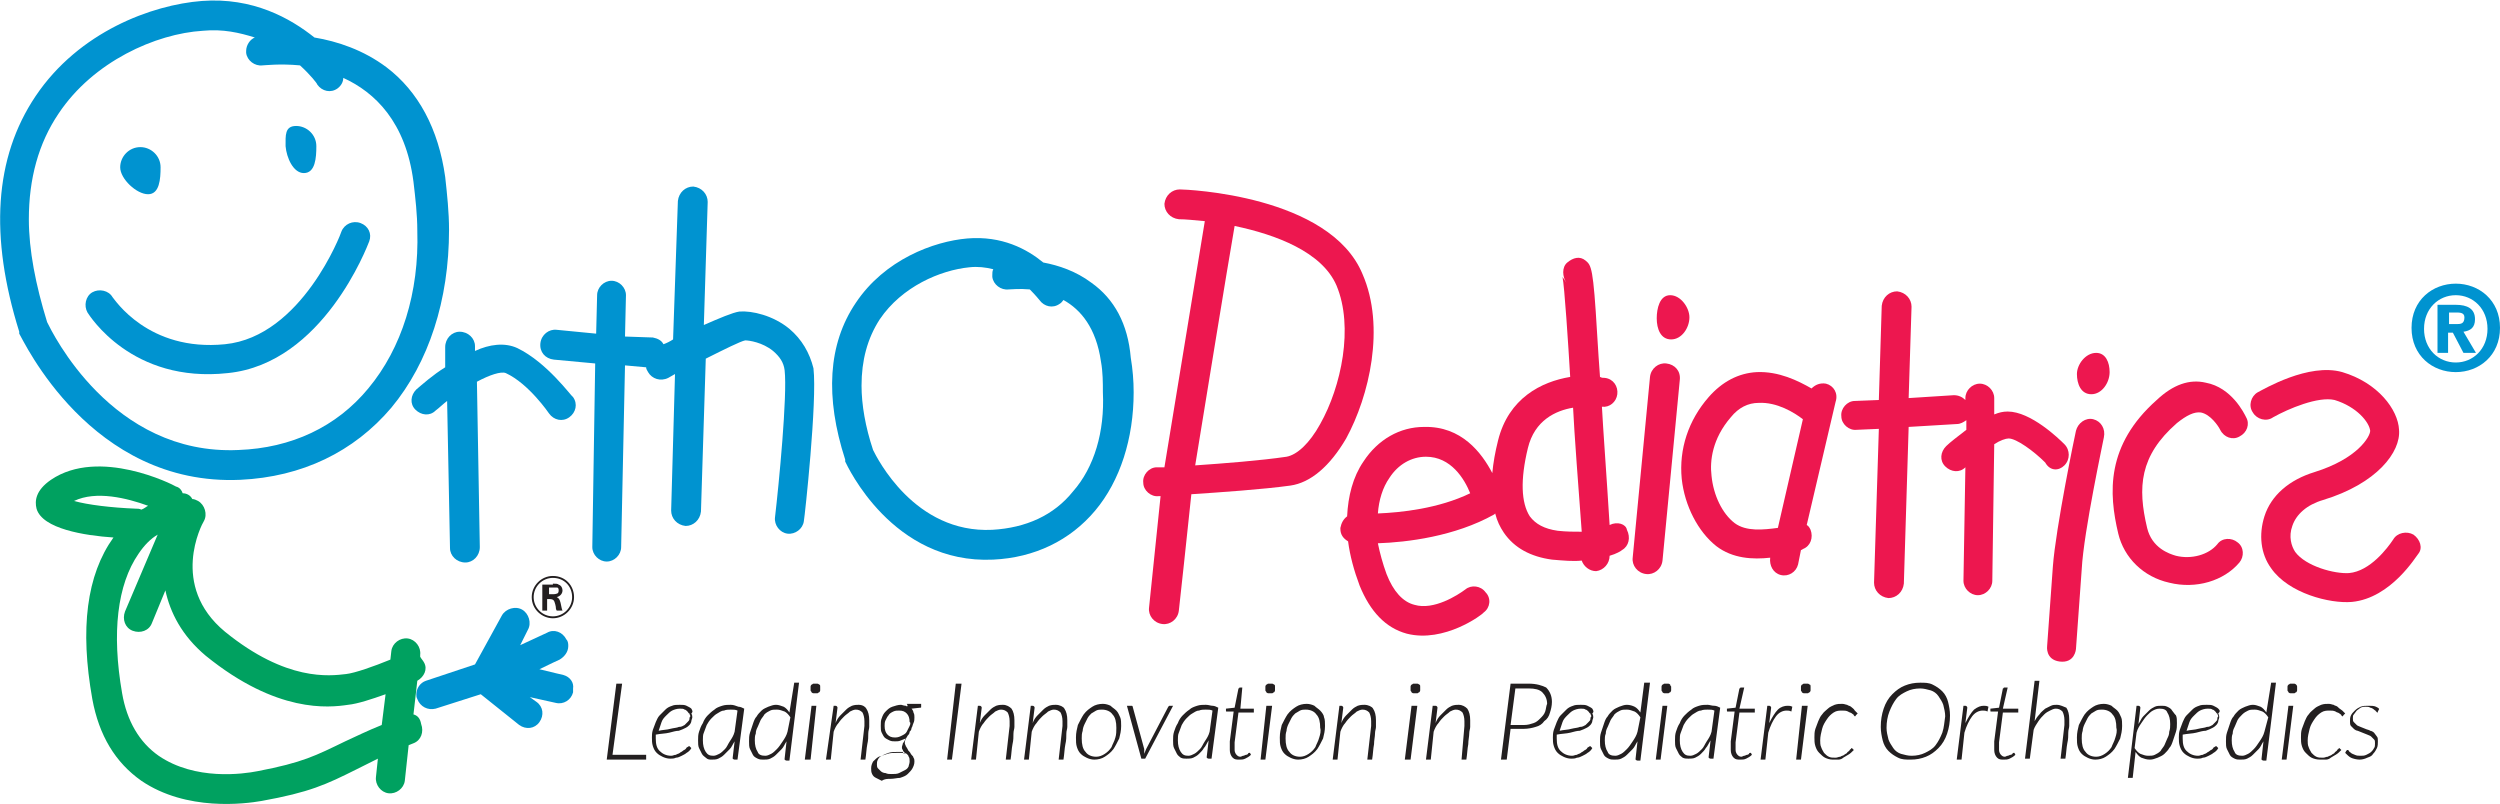 <svg version="1.2" baseProfile="tiny-ps" xmlns="http://www.w3.org/2000/svg" viewBox="0 0 1560 502" width="1560" height="502">
	<title>orthopediatrics_logo-svg</title>
	<style>
		tspan { white-space:pre }
		.shp0 { fill: #ed174f } 
		.shp1 { fill: #00a160 } 
		.shp2 { fill: #0093d0 } 
		.shp3 { fill: #231f20 } 
	</style>
	<g id="Layer">
		<g id="Layer">
			<path id="Layer" fill-rule="evenodd" class="shp0" d="M840 273.6C829.8 291 817.8 301.2 805.2 303C787.8 305.4 761.4 307.2 743.4 308.4C741.6 326.4 735.6 381 735.6 381C735 386.4 730.2 390 725.4 389.4C720 388.8 716.4 384 717 379.2L724.2 309.6C723.6 309.6 723 309.6 723 309.6C718.2 310.2 713.4 306 713.4 301.2C712.8 296.4 717 291.6 721.8 291.6C721.8 291.6 723.6 291.6 726.6 291.6L751.8 138C745.2 137.4 739.8 136.8 735.6 136.8C730.2 136.2 726.6 132 726.6 127.2C727.2 121.8 731.4 118.2 736.2 118.2C740.4 118.2 829.8 121.8 850.2 171C864.6 204 854.4 247.2 840 273.6ZM834 178.2C825 157.2 796.2 146.4 770.4 141C765.6 168.6 751.2 257.4 745.8 290.4C763.2 289.2 786.6 287.4 802.8 285C809.4 283.8 817.2 276.6 823.8 264.6C837 241.2 844.8 204 834 178.2Z" />
			<path id="Layer" fill-rule="evenodd" class="shp0" d="M1015.2 330.6C1017.6 335.4 1016.4 340.8 1012.2 343.2C1011.6 343.8 1008.6 345.6 1004.4 346.8C1004.4 351.6 1000.8 355.8 996 356.4C991.8 356.4 988.2 353.4 987 349.8C981.6 350.4 975.6 349.8 968.4 349.2C955.2 347.4 945 342 938.4 332.4C936 328.8 934.2 325.2 933 320.4C932.4 321 932.4 321 932.4 321C907.8 334.8 877.8 338.4 859.8 339C861 345 862.8 351.6 865.2 358.2C869.4 369 875.4 375.6 882.6 377.4C894.6 381 909.6 371.4 914.4 367.8C918 364.8 924 365.4 927 369.6C930.6 373.2 930 379.2 925.8 382.2C925.2 383.4 901.2 401.4 877.8 395.4C864.6 391.8 855 381.6 848.4 365.4C844.8 355.8 842.4 346.8 841.2 337.8C838.2 336 836.4 333.6 836.4 330C836.4 329.4 836.4 329.4 836.4 329.4C837 326.4 838.2 324 840.6 322.2C841.2 309.6 844.2 297.6 850.8 288C859.8 274.2 873.6 266.4 888.6 266.4C912 265.8 924.6 282.6 931.2 295.2C931.8 288.6 933 282 934.8 274.8C941.4 248.4 961.8 238.2 979.8 235.2C978.6 214.8 976.2 178.2 975 172.8L977.4 176.4C975 172.8 974.4 166.8 978 163.8C981.6 160.8 985.8 159.6 989.4 162.6C993 165.6 994.2 166.8 996.6 208.2C997.2 217.8 997.8 227.4 998.4 235.2C999.6 235.8 1000.2 235.8 1001.4 235.8C1006.8 236.4 1009.8 241.2 1009.2 246C1008.6 250.8 1004.4 254.4 999.6 253.8C1000.2 265.8 1002.6 298.2 1004.4 327.6C1009.2 325.2 1014.6 327 1015.2 330.6ZM917.4 307.8C913.8 298.8 905.4 285 889.8 285C880.8 285 872.4 289.8 867 298.2C862.8 304.2 860.4 312 859.8 320.4C874.2 319.8 897.6 317.4 917.4 307.8ZM987 331.8C985.2 307.8 982.2 268.2 981.6 254.4C970.8 256.2 957.6 262.2 953.4 279.6C948.6 299.4 949.2 313.8 954.6 322.2C958.2 327 963.6 330 972 331.2C977.4 331.8 982.2 331.8 987 331.8Z" />
			<path id="Layer" class="shp0" d="M1039.8 226.8C1035 226.2 1030.2 229.8 1029.6 235.2L1018.8 348C1018.2 352.8 1021.8 357.6 1027.2 358.2C1032 358.8 1036.8 355.2 1037.4 349.8L1048.2 237C1048.8 231.6 1045.2 227.4 1039.8 226.8Z" />
			<path id="Layer" class="shp0" d="M1042.8 211.8C1049.4 211.8 1054.2 204.6 1054.2 198C1054.2 192 1048.8 184.2 1042.2 184.2C1035.6 184.2 1033.8 192.6 1033.8 198.6C1033.8 205.2 1036.2 211.8 1042.8 211.8Z" />
			<path id="Layer" fill-rule="evenodd" class="shp0" d="M1145.4 250.8L1127.4 327.6C1128.6 328.2 1129.2 329.4 1129.8 330.6C1131.6 335.4 1129.8 340.8 1125 342.6C1125 342.6 1124.4 343.2 1123.8 343.2L1122 352.2C1120.8 357 1116 360 1111.2 358.8C1106.4 357.6 1104 352.8 1104.6 348C1093.8 349.2 1081.2 348.6 1071 340.8C1059.6 331.8 1051.2 315.6 1049.4 298.8C1047.6 280.2 1053.6 262.2 1066.2 247.8C1074.6 238.2 1084.8 232.8 1096.2 232.2C1110 231.6 1122 237.6 1130.4 242.4C1132.8 240 1135.8 238.8 1139.4 239.4C1144.2 240.6 1147.2 245.4 1145.4 250.8ZM1109.4 329.4L1125 261.6C1119.6 257.4 1108.8 250.8 1097.4 251.4C1090.8 251.4 1084.8 254.4 1080 260.4C1068.6 273.6 1066.8 287.4 1068 297C1069.2 309 1074.6 320.4 1082.4 326.4C1089.6 331.8 1100.4 330.6 1109.4 329.4Z" />
			<path id="Layer" class="shp0" d="M1288.2 290.4C1291.8 286.8 1291.8 280.8 1288.2 277.2C1284.6 273.6 1267.2 256.8 1252.8 256.8C1249.8 256.8 1247.4 257.4 1244.4 258.6L1244.4 248.4C1244.4 243.6 1240.2 239.4 1235.4 239.4C1230.6 239.4 1226.4 243.6 1226.4 248.4L1226.4 249.6C1224.6 247.8 1222.2 246.6 1219.2 246.6L1191 248.4L1192.8 191.4C1192.8 186.6 1189.2 182.4 1183.8 181.8C1179 181.8 1174.8 185.4 1174.2 190.8L1172.4 249.6L1157.4 250.2C1152.6 250.2 1148.4 255 1149 259.8C1149 264.6 1153.8 268.8 1158.6 268.2L1172.4 267.6L1169.4 363.6C1169.4 368.4 1173 372.6 1178.4 373.2C1183.2 373.2 1187.4 369.6 1188 364.2L1191 266.4L1221 264.6C1223.4 264.6 1225.2 263.4 1227 262.2L1227 268.2C1221.6 272.4 1216.8 276 1214.4 278.4C1210.8 282 1210.2 287.4 1213.8 291C1217.4 294.6 1222.8 295.2 1226.4 291.6L1225.2 362.4C1225.2 367.2 1229.4 371.4 1234.2 371.4C1239 371.4 1243.2 367.2 1243.2 362.4L1244.4 277.2C1248 274.8 1251.6 273.6 1253.4 273.6C1258.2 273.6 1269 281.4 1276.2 288.6C1279.2 294 1284.6 294 1288.2 290.4Z" />
			<path id="Layer" class="shp0" d="M1308 220.2C1301.4 220.2 1296 227.4 1296 233.4C1296 239.4 1298.4 246 1305 246C1311.6 246 1316.4 238.8 1316.4 232.2C1316.4 226.2 1314 220.2 1308 220.2Z" />
			<path id="Layer" class="shp0" d="M1306.2 261.6C1301.4 260.4 1296.6 264 1295.4 268.8C1294.8 271.2 1282.8 329.4 1281 353.4L1277.4 403.2C1277.4 403.2 1276.2 411.6 1285.2 412.8C1294.8 414 1295.4 405 1295.4 405L1299 355.2C1300.2 331.8 1312.8 273.6 1312.8 273C1314 267.6 1311 262.8 1306.2 261.6Z" />
			<path id="Layer" class="shp0" d="M1376.4 238.8C1366.2 236.4 1356 240 1345.8 249.6C1314 277.8 1315.8 307.8 1321.8 333C1325.4 348 1337.4 360 1353.6 363.6C1370.4 367.8 1387.8 362.4 1397.4 351C1400.4 347.4 1400.4 341.4 1396.2 338.4C1392.6 335.4 1386.6 335.4 1383.6 339.6C1378.2 346.2 1367.4 349.2 1357.8 346.8C1353.6 345.6 1342.8 342 1339.8 329.4C1333.8 304.2 1335 284.4 1358.4 264C1364.4 259.2 1369.2 256.8 1373.4 257.4C1379.4 258.6 1384.2 265.8 1385.4 268.2C1387.8 273 1393.2 274.8 1397.4 272.4C1402.2 270 1404 264.6 1401.6 260.4C1400.4 258 1392.6 241.8 1376.4 238.8Z" />
			<path id="Layer" class="shp0" d="M1506 333.6C1501.8 331.2 1495.8 332.4 1493.4 336.6C1489.8 342 1479 356.4 1465.8 357.6C1456.8 358.2 1438.8 353.4 1432.2 344.4C1429.8 340.8 1428 334.8 1430.4 328.2C1432.8 321 1439.4 315 1449.6 312C1483.2 301.8 1498.2 282 1497 268.2C1496.4 255.6 1483.8 238.8 1461.6 232.2C1440.6 226.2 1412.4 243 1408.8 244.8C1404.6 247.2 1402.8 253.2 1405.8 257.4C1408.2 261.6 1414.2 263.4 1418.4 260.4C1428 255 1446.6 247.2 1456.8 249.6C1470.6 253.8 1478.4 263.4 1479 268.8C1479 272.4 1471.2 286.2 1444.2 294.6C1428.6 299.4 1417.2 309 1413 322.2C1409.4 333.6 1410.6 345.6 1417.2 354.6C1428 370.2 1453.8 376.8 1467.6 375.6C1492.2 373.2 1507.8 346.8 1509 345.6C1512 342 1510.2 336.6 1506 333.6Z" />
		</g>
		<path id="Layer" fill-rule="evenodd" class="shp1" d="M262.8 451.8C264.6 456.6 262.8 462 258 463.8C256.8 464.4 256.2 464.4 255 465L252.6 487.2C252 492 247.2 495.6 242.4 495C237.6 494.4 234 489.6 234.6 484.8L235.8 473.4C231 475.8 226.2 478.2 222.6 480C203.4 489.6 193.2 494.4 163.2 499.8C153 501.6 116.4 506.4 88.2 487.2C72 475.8 61.8 459 57.6 436.2C49.8 392.4 54 358.8 70.8 335.4C52.8 334.2 26.4 330 22.8 317.4C21.6 312.6 22.2 306 31.8 299.4C61.8 279 108 302.4 109.8 303.6C112.2 304.2 113.4 306 114 307.8C116.4 307.8 118.8 309 120 311.4C121.2 311.4 122.4 312 123.6 312.6C127.8 315 129.6 321 127.2 325.2C126 327 105.6 365.4 140.4 394.2C178.8 425.4 205.8 421.8 216 420.6C221.4 420 233.4 415.8 243.6 411.6L244.2 406.2C244.8 401.4 249.6 397.8 254.4 398.4C259.2 399 262.8 403.8 262.2 408.6L262.2 409.8C262.8 411 264 412.2 264.6 413.4C267 417.6 264.6 422.4 260.4 424.8L258 445.8C260.4 446.4 262.2 448.2 262.8 451.8ZM46.2 312.6C54.6 315 69.6 316.8 84.6 317.4C85.8 317.4 87 317.4 88.2 318C90 317.4 91.2 316.2 92.4 315.6C79.2 310.8 60 306 46.2 312.6ZM238.2 452.4L240.6 433.2C232.2 436.2 223.2 439.2 217.2 439.8C205.2 441.6 172.8 445.2 128.4 409.2C113.4 396.6 106.2 382.2 103.2 368.4L94.8 388.8C93 393.6 87.6 395.4 82.8 393.6C78 391.8 76.2 386.4 78 381.6L98.4 333.6C94.2 336 90 340.2 86.4 345.6C73.2 364.8 69.6 394.8 76.2 432.6C79.2 450 87 463.2 99 471.6C121.8 487.2 151.8 483 160.8 481.2C189 475.8 196.8 471.6 215.4 462.6C222 459.6 229.2 456 238.2 452.4Z" />
		<g id="Layer">
			<path id="Layer" class="shp2" d="M322.8 217.2C315 213.6 305.4 214.8 296.4 219L296.4 216C296.4 211.2 292.2 207 286.8 207C282 207 277.8 211.2 277.8 216.6L277.8 229.2C270 234 263.4 240 259.8 243C256.2 246.6 255.6 252 259.2 255.6C262.8 259.2 268.2 259.8 271.8 256.2C274.2 254.4 276.6 252 279 250.2L280.8 342C280.8 346.8 285 351 290.4 351C295.2 351 299.4 346.8 299.4 341.4L297.6 238.2C305.4 234 312.6 231.6 315.6 232.8C330 239.4 342.6 258 342.6 258C345.6 262.2 351 263.4 355.2 260.4C359.4 257.4 360.6 252 357.6 247.8C356.4 247.2 341.4 226.2 322.8 217.2Z" />
			<path id="Layer" class="shp2" d="M492.6 205.2C482.4 196.8 469.2 193.8 461.4 194.4C457.2 195 448.8 198.6 439.2 202.8L441.6 126C441.6 121.2 438 117 432.6 116.4C427.8 116.4 423.6 120 423 125.4L420 211.8C418.2 213 415.8 214.2 414 214.8C412.8 212.4 410.4 211.2 407.4 210.6L390 210L390.6 184.2C390.6 179.4 386.4 175.2 381.6 175.2C376.8 175.2 372.6 179.4 372.6 184.2L372 208.2L347.4 205.8C342.6 205.2 337.8 208.8 337.2 214.2C336.6 219.6 340.2 223.8 345.6 224.4L371.4 226.8L369.6 341.4C369.6 346.2 373.8 350.4 378.6 350.4C383.4 350.4 387.6 346.2 387.6 341.4L390 228L403.2 229.2C403.2 230.4 403.8 231 404.4 232.2C406.8 236.4 412.2 238.2 417 235.8C418.2 235.2 420 234 421.2 233.4L418.8 318.6C418.8 323.4 422.4 327.6 427.8 328.2C432.6 328.2 436.8 324.6 437.4 319.2L440.4 223.8C452.4 217.8 462 213 465 212.4C467.4 212.4 475.8 213.6 482.4 219C486.6 222.6 489 226.2 489.6 231C491.4 246.6 486 302.4 483.6 322.8C483 327.6 486.6 332.4 491.4 333C496.2 333.6 501 330 501.6 325.2C502.2 322.2 510 250.2 507.6 229.8C505.2 220.2 500.4 211.8 492.6 205.2Z" />
			<path id="Layer" fill-rule="evenodd" class="shp2" d="M280.2 143.4C280.2 187.2 267.6 226.2 244.2 254.4C220.8 282 188.4 297.6 150 299.4C56.4 303.6 14.4 211.8 12 208.2L12 207C-6.6 147.6 -3.6 98.4 22.2 60C49.2 19.8 94.8 3 126 0.6C157.8 -1.8 181.2 11.4 196.2 23.4C210.6 25.8 226.8 31.2 241.2 42C261 57 273.6 80.4 277.8 110.4C279 121.2 280.2 132.6 280.2 143.4ZM260.4 144C260.4 133.8 259.2 123.6 258 113.4C253.2 76.2 234 57.6 214.2 48.6C214.2 51 213 53.4 210.6 55.2C206.4 58.2 201 57 198 52.8C198 52.2 193.8 46.8 187.2 40.8C174.6 39.6 165 40.8 163.8 40.8C159 41.4 154.2 37.8 153.6 33C153.6 32.4 153.6 32.4 153.6 31.8C153.6 28.2 156 24.6 159 23.4C149.4 20.4 139.2 18 126.6 19.2C97.2 21 58.2 38.4 36.6 70.8C24 89.4 18 111.6 18 136.8C18 156 22.2 177.6 29.4 201C32.4 207 69.6 284.4 148.8 280.8C181.8 279.6 210 266.4 229.8 242.4C250.8 217.2 261.6 182.4 260.4 144Z" />
			<path id="Layer" fill-rule="evenodd" class="shp2" d="M705.6 223.2C706.8 230.4 707.4 237.6 707.4 244.8C707.4 273.6 699 300 683.4 318.6C667.8 337.2 645.6 348 619.8 349.2C556.8 352.2 528.6 290.4 527.4 288L527.4 286.8C514.8 247.8 516.6 214.8 534 189C552 162 582.6 150.6 603.6 148.8C625.2 147 640.8 155.4 651 163.8C660.6 165.6 671.4 169.2 681 176.4C695.4 186.6 703.8 202.2 705.6 223.2ZM688.2 244.8C688.2 238.8 688.2 232.2 687 225.6C684 204.6 674.4 193.2 663.6 187.2C663 187.8 662.4 189 661.2 189.6C657 192.6 651.6 191.4 648.6 187.2C648.6 187.2 646.2 184.2 642.6 180.6C636 180 631.2 180.6 629.4 180.6C624.6 181.2 619.8 177.6 619.2 172.8C619.2 172.2 619.2 172.2 619.2 171.6C619.2 170.4 619.2 169.2 619.8 168C615 166.8 610.2 166.2 604.8 166.8C586.8 168.6 562.8 178.8 549 199.2C541.2 211.2 537.6 225 537.6 240.6C537.6 252.6 540 266.4 544.8 280.8C547.2 285.6 570.6 333 619.2 330.6C640.2 329.4 657.6 321.6 669.6 306.6C682.8 291.6 689.4 269.4 688.2 244.8Z" />
			<path id="Layer" class="shp2" d="M92.4 121.2C99.6 121.2 100.2 111.6 100.2 104.4C100.2 97.2 94.2 91.8 87.6 91.8C80.4 91.8 75 97.8 75 104.4C75 111.6 85.2 121.2 92.4 121.2Z" />
			<path id="Layer" class="shp2" d="M189.6 108C196.8 108 197.4 98.4 197.4 91.2C197.4 84 191.4 78.6 184.8 78.6C177.6 78.6 178.2 84.6 178.2 91.2C178.8 98.4 183 108 189.6 108Z" />
			<path id="Layer" class="shp2" d="M225 139.2C220.2 137.4 214.8 139.8 213 144.6C213 145.2 188.4 210 140.4 214.8C92.4 219.6 71.4 186.6 70.2 185.4C67.8 181.2 61.8 180 57.6 182.4C53.4 184.8 52.2 190.8 54.6 195C55.8 196.8 82.2 239.4 142.2 232.8C201.6 226.8 229.2 153.6 230.4 150.6C232.2 145.8 229.8 141 225 139.2Z" />
			<path id="Layer" class="shp2" d="M351.6 421.2C351.6 421.2 343.8 419.4 336.6 417.6C342.6 414.6 349.2 411.6 349.2 411.6C352.2 409.8 354.6 406.8 354.6 403.2C354.6 402 354.6 400.2 353.4 399C351 394.2 345.6 392.4 341.4 394.8L324.6 402.6L329.4 393C331.8 388.8 330 382.8 325.8 380.4C321.6 378 315.6 379.8 313.2 384C313.2 384 299.4 409.2 296.4 414.6C291 416.4 265.8 424.8 265.8 424.8C262.2 426 259.8 429.6 259.8 433.2C259.8 434.4 259.8 435 260.4 436.2C262.2 441 267 443.4 271.8 442.2L300 433.2L324 452.4C328.2 455.4 333.6 454.8 336.6 450.6C339.6 446.4 339 441 334.8 438L330.6 435L346.8 438.6C351.6 439.8 356.4 436.8 357.6 432C357.6 431.4 357.6 430.8 357.6 429.6C358.2 426 355.8 422.4 351.6 421.2Z" />
			<path id="Layer" fill-rule="evenodd" class="shp2" d="M1537.2 207L1545 220.2L1537.2 220.2L1530.6 207.6L1527.6 207.6L1527.6 220.2L1521 220.2L1521 190.2L1532.4 190.2C1539.6 190.2 1544.4 192.6 1544.4 199.2C1544.4 204.6 1541.4 206.4 1537.2 207ZM1537.8 198C1537.8 195 1534.8 195 1532.4 195L1528.2 195L1528.2 202.2L1533.6 202.2C1536 202.2 1537.8 201.6 1537.8 198Z" />
			<path id="Layer" fill-rule="evenodd" class="shp2" d="M1560 204.6C1560 222 1546.8 232.2 1532.4 232.2C1518 232.2 1504.8 222 1504.8 204.6C1504.8 187.2 1518 177 1532.4 177C1546.8 177 1560 187.2 1560 204.6ZM1552.2 205.2C1552.2 192.6 1543.2 184.2 1532.4 184.2C1521.6 184.2 1512.6 192.6 1512.6 205.2C1512.6 217.8 1521.6 226.2 1532.4 226.2C1543.2 226.2 1552.2 217.8 1552.2 205.2Z" />
		</g>
		<g id="Layer">
			<path id="Layer" fill-rule="evenodd" class="shp3" d="M345 385.8C338.4 385.8 331.8 380.4 331.8 372.6C331.8 365.4 337.8 359.4 345 359.4C352.8 359.4 358.2 365.4 358.2 372.6C358.2 379.8 352.2 385.8 345 385.8ZM357 372.6C357 366 352.2 360.6 345 360.6C338.4 360.6 333 366 333 372.6C333 379.2 338.4 384.6 345 384.6C351.6 384.6 357 379.2 357 372.6ZM345 364.2C346.8 364.2 348 364.2 348.6 364.8C350.4 365.4 351 367.2 351 368.4C351 370.2 349.8 372 347.4 372.6C348.6 373.2 349.2 373.8 349.8 376.2C350.4 378.6 350.4 379.8 351 381L347.4 381C347.4 381 346.8 380.4 346.8 378.6C346.8 378 346.2 376.2 346.2 376.2C345.6 373.8 344.4 373.8 341.4 373.8L341.4 381L338.4 381L338.4 364.8L345 364.8L345 364.2ZM342.6 370.8L345 370.8C345.6 370.8 346.8 370.8 348 370.2C348.6 369.6 348.6 369 348.6 368.4C348.6 367.8 348.6 366.6 347.4 366.6C346.8 366.6 346.2 366.6 344.4 366.6L342.6 366.6L342.6 370.8ZM382.2 471L403.2 471L403.2 474L378.6 474L384.6 426.6L388.2 426.6L382.2 471ZM431.4 445.2C432 446.4 432 447 432 447.6C432 448.2 431.4 449.4 431.4 450C431.4 450.6 430.8 451.8 430.2 452.4C429.6 453 429 453.6 427.8 454.2C426.6 454.8 425.4 455.4 423.6 456C421.8 456 420 456.6 417.6 457.2C415.2 457.8 412.2 457.8 409.2 458.4C409.2 458.4 409.2 459 409.2 459.6C409.2 460.2 409.2 460.2 409.2 460.8C409.2 464.4 409.8 466.8 411.6 468.6C413.4 470.4 415.8 471.6 418.8 471.6C420 471.6 420.6 471 421.8 471C422.4 470.4 423.6 470.4 424.2 469.8C424.8 469.2 425.4 469.2 426 468.6C426.6 468 427.2 468 427.8 467.4C428.4 466.8 428.4 466.2 429 466.2C429.6 465.6 430.2 465.6 430.2 465.6L431.4 466.8C430.8 468 429.6 469.2 428.4 469.8C427.8 470.4 426.6 471 425.4 471.6C424.2 472.2 423 472.8 421.8 472.8C420.6 473.4 419.4 473.4 418.2 473.4C416.4 473.4 414.6 472.8 413.4 472.2C412.2 471.6 411 471 409.8 469.8C408.6 468.6 408 467.4 407.4 465.6C406.8 463.8 406.8 462 406.8 460.2C406.8 459 406.8 457.2 407.4 455.4C408 453.6 408.6 452.4 409.2 450.6C409.8 449.4 410.4 447.6 411.6 446.4C412.8 445.2 414 444 415.2 442.8C416.4 441.6 417.6 441 419.4 440.4C420.6 439.8 422.4 439.8 424.2 439.8C426 439.8 427.2 439.8 428.4 440.4C429.6 441 430.8 441.6 431.4 442.2C432 443.4 432.6 444 431.4 445.2ZM430.8 447C430.8 446.4 430.2 445.8 430.2 445.2C429.6 445.2 429.6 444.6 429 444C428.4 443.4 427.8 442.8 427.2 442.8C426.6 442.2 425.4 442.2 424.2 442.2C422.4 442.2 420.6 442.8 419.4 443.4C418.2 444 417 445.2 415.8 446.4C414.6 447.6 413.4 448.8 412.8 450.6C412.2 452.4 411.6 454.2 411 456C413.4 455.4 416.4 455.4 418.2 454.8C420.6 454.2 422.4 454.2 423.6 453.6C425.4 453.6 426 453 427.2 452.4C427.8 451.8 428.4 451.2 429 450.6C429.6 450 430.2 449.4 430.2 448.8C430.2 448.2 430.2 447.6 430.8 447ZM460.8 441C462 441 463.2 441.6 464.4 442.2L460.2 474L458.4 474C457.8 474 457.2 473.4 457.2 473.4L457.2 472.8L458.4 462.6C457.2 464.4 456.6 466.2 455.4 467.4C454.2 468.6 453 469.8 451.8 471C450.6 472.2 449.4 472.8 448.2 473.4C447 474 445.2 474 444 474C442.8 474 441.6 474 440.4 472.8C439.8 472.2 438.6 471.6 438 470.4C437.4 469.2 436.8 468 436.2 466.8C435.6 465.6 435.6 463.8 435.6 462C435.6 460.2 435.6 458.4 436.2 456.6C436.8 454.8 437.4 453 438.6 451.2C439.2 449.4 440.4 447.6 441.6 446.4C442.8 445.2 444 444 445.8 442.8C447 441.6 448.8 441 450.6 440.4C452.4 439.8 454.2 439.8 456 439.8C457.8 439.8 459 440.4 460.8 441ZM460.2 443.4C459 442.8 457.8 442.8 456 442.8C454.8 442.8 453 442.8 451.8 443.4C450 443.4 448.8 444.6 447.6 445.2C446.4 445.8 445.2 447 444 448.2C442.8 449.4 441.6 451.2 441 452.4C440.4 454.2 439.8 455.4 439.2 457.2C438.6 458.4 438.6 460.2 438.6 462C438.6 465 439.2 467.4 440.4 469.2C441.6 471 442.8 471.6 445.2 471.6C446.4 471.6 447.6 471 448.8 470.4C450 469.8 451.2 468.6 452.4 467.4C453.6 466.2 454.2 464.4 455.4 462.6C456.6 460.8 457.8 459 458.4 456.6L460.2 443.4ZM495.6 426L498.6 426L492.6 474.6L490.8 474.6C490.2 474.6 489.6 474 489.6 474L489.6 473.4L490.8 462.6C489.6 464.4 489 466.2 487.8 467.4C486.6 468.6 485.4 469.8 484.2 471C483 472.2 481.8 472.8 480.6 473.4C479.4 474 477.6 474 476.4 474C475.2 474 474 474 472.8 473.4C471.6 472.8 470.4 472.2 469.8 471C469.2 469.8 468.6 468.6 468 467.4C467.4 466.2 467.4 464.4 467.4 462.6C467.4 460.8 467.4 459 468 457.2C468.6 455.4 469.2 453.6 469.8 451.8C470.4 450 471 448.2 472.2 447C472.8 445.8 474 444.6 475.2 443.4C476.4 442.2 478.2 441.6 479.4 441C481.2 440.4 482.4 439.8 484.2 439.8C486 439.8 487.2 440.4 489 441C490.2 441.6 491.4 442.8 492.6 444.6L495.6 426ZM493.2 447.6C492 445.8 490.8 444.6 489.6 444C487.8 443.4 486.6 442.8 484.8 442.8C483 442.8 481.8 442.8 480.6 443.4C479.4 444 478.2 444.6 477 445.8C476.4 447 475.2 448.2 474.6 449.4C474 450.6 473.4 452.4 472.8 453.6C472.2 454.8 471.6 456 471.6 457.8C471 459 471 460.8 471 462C471 465 471.6 467.4 472.8 469.2C473.4 471 475.2 471.6 477.6 471.6C478.8 471.6 480 471 481.2 470.4C482.4 469.8 483.6 468.6 484.8 467.4C486 466.2 487.2 464.4 488.4 462.6C489.6 460.8 490.8 459 491.4 456.6L493.2 447.6ZM511.8 428.4C511.8 429 511.8 429 511.8 429.6C511.8 430.2 511.8 430.2 511.8 430.8C511.8 431.4 511.2 432 511.2 432C510.6 432 510.6 432.6 510 432.6C509.4 432.6 509.4 432.6 508.8 432.6C508.2 432.6 508.2 432.6 507.6 432.6C507 432.6 506.4 432 506.4 432C506.4 431.4 505.8 431.4 505.8 430.8C505.8 430.2 505.8 430.2 505.8 429.6C505.8 429 505.8 429 505.8 428.4C505.8 427.8 506.4 427.2 506.4 427.2C507 427.2 507 426.6 507.6 426.6C508.2 426.6 508.2 426.6 508.8 426.6C509.4 426.6 509.4 426.6 510 426.6C510.6 426.6 511.2 427.2 511.2 427.2C511.8 427.2 511.8 427.8 511.8 428.4ZM506.4 440.4L509.4 440.4L505.8 474L502.2 474L506.4 440.4ZM540.6 442.2C541.8 444 542.4 446.4 542.4 449.4C542.4 449.4 542.4 450.6 542.4 451.2C542.4 451.8 542.4 452.4 542.4 453.6C542.4 454.8 541.8 456 541.8 457.8C541.8 459.6 541.8 462 541.2 464.4C540.6 467.4 540.6 470.4 540 474L537 474L539.4 453C539.4 451.8 539.4 451.2 539.4 450C539.4 447.6 538.8 445.8 538.2 444.6C537 443.4 535.8 442.8 534 442.8C532.8 442.8 531.6 443.4 530.4 444C529.2 445.2 528 445.8 526.8 447C525.6 448.2 524.4 449.4 523.2 451.2C522 452.4 520.8 454.8 520.2 456.6L518.4 474L515.4 474L520.2 440.4L521.4 440.4C522 440.4 522.6 441 522.6 441.6L521.4 451.2C522 449.4 523.2 447.6 524.4 446.4C525.6 445.2 526.8 444 528 442.8C529.2 441.6 530.4 441 531.6 440.4C533.4 439.8 534.6 439.8 535.8 439.8C538.2 439.8 540 441 540.6 442.2ZM565.8 439.2L574.8 439.2L574.8 441C574.8 441.6 574.8 441.6 574.2 441.6L568.8 442.2C569.4 442.8 570 444 570 444.6C570.6 445.8 570.6 446.4 570.6 447.6C570.6 448.8 570.6 450 570 451.2C569.4 452.4 569.4 453.6 568.8 454.2C568.8 455.4 568.2 456 567.6 456.6C567.6 457.8 567 458.4 566.4 459C565.8 460.2 565.2 460.8 565.2 461.4C564.6 462 564.6 463.2 564.6 463.8C564.6 464.4 565.2 465 565.2 465.6C565.8 466.2 565.8 466.8 566.4 467.4C566.4 468 567 468.6 567.6 469.2C568.2 469.8 568.2 470.4 568.8 471C569.4 471.6 570 472.2 570 472.8C570.6 473.4 570.6 474.6 570.6 475.2C570.6 477 570 478.2 569.4 479.4C568.8 480.6 567.6 481.8 566.4 483C565.2 484.2 563.4 484.8 561.6 485.4C559.8 485.4 558 486 555.6 486C553.8 486 552 486 550.2 487.2C549 486.6 547.8 486 546.6 485.4C545.4 484.8 544.8 484.2 544.2 483C543.6 481.8 543.6 480.6 543.6 479.4C543.6 477.6 544.2 476.4 544.8 475.2C546 474 547.2 472.8 548.4 472.2C549 472 549.6 471.8 550.2 471.6C549 472.2 548.4 472.8 547.8 474C547.2 475.2 547.2 475.8 547.2 477C547.2 477.6 547.2 478.8 547.8 479.4C548.4 480 549 480.6 549.6 481.2C550.2 481.8 551.4 482.4 552.6 482.4C553.8 483 555 483 556.2 483C558 483 559.8 483 561 482.4C562.2 481.8 563.4 481.2 564.6 480.6C565.8 480 566.4 479.4 567 478.2C567 477.6 567.6 476.4 567.6 475.2C567.6 474 567.6 472.8 567 472.2C567 471.6 566.4 471 565.8 470.4C565.6 470.4 564.8 469.81 564.6 469.8C564 469.2 563.4 468.6 563.4 468C562.8 467.4 562.8 466.8 562.8 466.2C562.8 465.6 563.4 464.4 563.4 463.8C564 463.2 564.6 462 565.2 460.8C564 461.4 563.4 461.4 562.2 462C561 462.6 559.8 462.6 558.6 462.6C557.4 462.6 556.2 462.6 555 462C553.8 461.4 552.6 460.8 552 460.2C551.4 459.6 550.8 458.4 550.2 457.2C549.6 456 549.6 454.8 549.6 453C549.6 451.2 549.6 449.4 550.2 448.2C550.8 446.4 551.4 445.2 552.6 444C553.8 442.8 555 441.6 556.8 441C558.6 440.4 560.4 439.8 562.2 439.8C562.8 439.8 564 440.4 565.2 440.4C565.8 441 567 441 565.8 439.2ZM550.2 471.6C551.4 471 552.6 470.4 554.4 469.8C556.2 469.2 558 469.2 560.4 469.2C561.6 469.2 562.2 469.2 563.4 469.2C563.4 469.45 563.45 469.64 563.54 469.8C563.05 469.8 562.53 469.8 562.2 469.8C561.6 469.8 560.4 469.8 559.8 469.8C557.4 469.8 555.6 469.8 553.8 470.4C552.6 470.8 551.4 471.2 550.2 471.6ZM563.54 469.8C563.94 469.8 564.9 470.38 565.18 470.39C564.46 470.37 563.82 470.27 563.54 469.8ZM565.18 470.39C565.19 470.39 565.19 470.39 565.19 470.39C565.19 470.39 565.19 470.39 565.18 470.39ZM567.6 450.6C567.6 448.2 567 446.4 565.8 445.2C564.6 444 563.4 443.4 561 443.4C559.8 443.4 558.6 443.4 557.4 444C556.2 444.6 555 445.2 554.4 446.4C553.8 447 553.2 448.2 552.6 449.4C552 450.6 552 451.8 552 453C552 455.4 552.6 457.2 553.8 458.4C555 459.6 556.2 460.2 558.6 460.2C560.4 460.2 561.6 459.6 562.8 459C564 458.4 565.2 457.8 565.8 456.6C566.4 455.4 567 454.2 567.6 453C568.2 451.8 568.2 450.6 567.6 450.6ZM596.4 426.6L600 426.6L594 474L591 474L596.4 426.6ZM631.2 442.2C632.4 444 633 446.4 633 449.4C633 449.4 633 450.6 633 451.2C633 451.8 633 452.4 633 453.6C633 454.8 632.4 456 632.4 457.8C632.4 459.6 632.4 462 631.8 464.4C631.2 467.4 631.2 470.4 630.6 474L627.6 474L630 453C630 451.8 630 451.2 630 450C630 447.6 629.4 445.8 628.8 444.6C627.6 443.4 626.4 442.8 624.6 442.8C623.4 442.8 622.2 443.4 621 444C619.8 445.2 618.6 445.8 617.4 447C616.2 448.2 615 449.4 613.8 451.2C612.6 452.4 611.4 454.8 610.8 456.6L609 474L606 474L610.2 440.4L611.4 440.4C612 440.4 612.6 441 612.6 441.6L611.4 451.2C612 449.4 613.2 447.6 614.4 446.4C615.6 445.2 616.8 444 618 442.8C619.2 441.6 620.4 441 621.6 440.4C623.4 439.8 624.6 439.8 625.8 439.8C628.2 439.8 630 441 631.2 442.2ZM664.2 442.2C665.4 444 666 446.4 666 449.4C666 449.4 666 450.6 666 451.2C666 451.8 666 452.4 666 453.6C666 454.8 665.4 456 665.4 457.8C665.4 459.6 665.4 462 664.8 464.4C664.2 467.4 664.2 470.4 663.6 474L660.6 474L663 453C663 451.8 663 451.2 663 450C663 447.6 662.4 445.8 661.8 444.6C660.6 443.4 659.4 442.8 657.6 442.8C656.4 442.8 655.2 443.4 654 444C652.8 445.2 651.6 445.8 650.4 447C649.2 448.2 648 449.4 646.8 451.2C645.6 452.4 644.4 454.8 643.8 456.6L642 474L639 474L643.2 440.4L644.4 440.4C645 440.4 645.6 441 645.6 441.6L644.4 451.2C645 449.4 646.2 447.6 647.4 446.4C648.6 445.2 649.8 444 651 442.8C652.2 441.6 653.4 441 654.6 440.4C656.4 439.8 657.6 439.8 658.8 439.8C661.2 439.8 663.6 441 664.2 442.2ZM699 447.6C699.6 448.8 699.6 451.2 699.6 453C699.6 456 699 458.4 698.4 460.8C697.2 463.2 696 465.6 694.8 467.4C693 469.8 691.2 471 689.4 472.2C687.6 473.4 685.2 474 682.8 474C681 474 679.2 473.4 678 472.8C676.8 472.2 675.6 471.6 674.4 470.4C673.2 469.2 672.6 468 672 466.2C671.4 464.4 671.4 462.6 671.4 460.2C671.4 457.2 672 454.8 672.6 452.4C673.8 450 675 447.6 676.2 445.8C678 443.4 679.8 442.2 681.6 441C683.4 439.8 685.8 439.2 688.2 439.2C690 439.2 691.8 439.8 693 440.4C694.2 441.6 695.4 442.2 696.6 443.4C697.8 444.6 698.4 446.4 699 447.6ZM696.6 454.2C696.6 450.6 696 447.6 694.2 445.8C693 444 690.6 442.8 687.6 442.8C686.4 442.8 685.2 442.8 684 443.4C682.8 444 682.2 444.6 681 445.2C680.4 445.8 679.2 447 678.6 448.2C678 449.4 677.4 450.6 676.8 451.8C676.2 453 675.6 454.8 675.6 456C675 457.8 675 459 675 460.8C675 464.4 675.6 467.4 677.4 469.2C678.6 471 681 472.2 684 472.2C685.8 472.2 687.6 471.6 689.4 470.4C691.2 469.2 692.4 468 693.6 466.2C694.2 464.4 695.4 462.6 696 460.2C696.6 458.4 696.6 456 696.6 454.2ZM732 440.4L714.6 473.4L712.2 473.4L703.2 440.4L706.2 440.4C706.8 440.4 706.8 441 706.8 441L714 467.4C714 468 714 468.6 714 469.2C714 469.2 714 469.8 714 470.4C714.6 469.2 714.6 468.6 715.2 467.4L729 441L729.6 440.4L732 440.4ZM756.6 440.4C757.8 440.4 759 441 760.2 441.6L756 473.4L754.2 473.4C753.6 473.4 753 472.8 753 472.8L753 472.2L754.2 462C753 463.8 752.4 465.6 751.2 466.8C750.6 468 749.4 469.2 748.2 470.4C747 471.6 745.8 472.2 744.6 472.8C743.4 473.4 741.6 473.4 740.4 473.4C739.2 473.4 738 473.4 736.8 472.8C736.2 472.2 735 471.6 734.4 470.4C733.8 469.2 733.2 468 732.6 466.8C732 465.6 732 463.8 732 462C732 460.2 732 458.4 732.6 456.6C733.2 454.8 733.8 453 735 451.2C735.6 449.4 736.8 447.6 738 446.4C739.2 445.2 740.4 444 742.2 442.8C743.4 441.6 745.2 441 747 440.4C748.8 439.8 750.6 439.8 752.4 439.8C754.2 439.8 755.4 440.4 756.6 440.4ZM756.6 443.4C755.4 442.8 754.2 442.8 752.4 442.8C751.2 442.8 749.4 442.8 748.2 443.4C746.4 443.4 745.2 444.6 744 445.2C742.8 445.8 741.6 447 740.4 448.2C739.2 449.4 738 451.2 737.4 452.4C736.8 454.2 736.2 455.4 735.6 457.2C735 458.4 735 460.2 735 462C735 465 735.6 467.4 736.8 469.2C738 471 739.2 471.6 741.6 471.6C742.8 471.6 744 471 745.2 470.4C746.4 469.8 747.6 468.6 748.8 467.4C750 466.2 750.6 464.4 751.8 462.6C753 460.8 754.2 459 754.8 456.6L756.6 443.4ZM774 442.2L782.4 442.2L782.4 444.6L772.8 444.6L770.4 463.2C770.4 464.4 770.4 465 770.4 465.6C770.4 466.2 770.4 466.8 770.4 467.4C770.4 468 770.4 468 770.4 468C770.4 469.2 771 470.4 771.6 471C772.2 471.6 772.8 472.2 774 472.2C774.6 472.2 775.2 471.6 775.8 471.6C776.4 471.6 777 471 777.6 471C778.2 471 778.8 470.4 778.8 470.4C778.8 469.8 779.4 469.8 779.4 469.8C780 469.8 780 469.8 780 469.8L780.6 471C779.4 472.2 778.2 472.8 777 473.4C775.8 474 774.6 474 773.4 474C771.6 474 770.4 474 769.2 472.8C768 471.6 767.4 469.8 767.4 468C767.4 468 767.4 467.4 767.4 466.8C767.4 466.2 767.4 465.6 767.4 465C767.4 464.4 767.4 463.8 767.4 462.6L769.8 444L765.6 444C765 444 765 444 765 443.4L765 442.2L770.4 441.6L772.8 429.6C773.4 429.6 773.4 429 773.4 429L775.2 429L774 442.2ZM790.2 440.4L793.8 440.4L789.6 474L786.6 474L790.2 440.4ZM795.6 428.4C795.6 429 795.6 429 795.6 429.6C795.6 430.2 795.6 430.2 795.6 430.8C795.6 431.4 795 432 795 432C794.4 432 794.4 432.6 793.8 432.6C793.2 432.6 793.2 432.6 792.6 432.6C792 432.6 792 432.6 791.4 432.6C790.8 432.6 790.2 432 790.2 432C790.2 431.4 789.6 431.4 789.6 430.8C789.6 430.2 789.6 430.2 789.6 429.6C789.6 429 789.6 429 789.6 428.4C789.6 427.8 790.2 427.2 790.2 427.2C790.8 427.2 790.8 426.6 791.4 426.6C792 426.6 792 426.6 792.6 426.6C793.2 426.6 793.2 426.6 793.8 426.6C794.4 426.6 795 427.2 795 427.2C795.6 427.2 795.6 427.8 795.6 428.4ZM826.2 447.6C826.8 448.8 826.8 451.2 826.8 453C826.8 456 826.2 458.4 825.6 460.8C824.4 463.2 823.2 465.6 822 467.4C820.2 469.8 818.4 471 816.6 472.2C814.8 473.4 812.4 474 810 474C808.2 474 806.4 473.4 805.2 472.8C804 472.2 802.8 471.6 801.6 470.4C800.4 469.2 799.8 468 799.2 466.2C798.6 464.4 798.6 462.6 798.6 460.2C798.6 457.2 799.2 454.8 799.8 452.4C801 450 802.2 447.6 803.4 445.8C805.2 443.4 807 442.2 808.8 441C810.6 439.8 813 439.2 815.4 439.2C817.2 439.2 819 439.8 820.2 440.4C821.4 441.6 822.6 442.2 823.8 443.4C825 444.6 826.2 446.4 826.2 447.6ZM823.8 454.2C823.8 450.6 823.2 447.6 821.4 445.8C820.2 444 817.8 442.8 814.8 442.8C813.6 442.8 812.4 442.8 811.2 443.4C810 444 809.4 444.6 808.2 445.2C807.6 445.8 806.4 447 805.8 448.2C805.2 449.4 804.6 450.6 804 451.8C803.4 453 802.8 454.8 802.8 456C802.2 457.8 802.2 459 802.2 460.8C802.2 464.4 802.8 467.4 804.6 469.2C805.8 471 808.2 472.2 811.2 472.2C813 472.2 814.8 471.6 816.6 470.4C818.4 469.2 819.6 468 820.8 466.2C821.4 464.4 822.6 462.6 823.2 460.2C823.8 458.4 824.4 456 823.8 454.2ZM856.8 442.2C858 444 858.6 446.4 858.6 449.4C858.6 449.4 858.6 450.6 858.6 451.2C858.6 451.8 858.6 452.4 858.6 453.6C858.6 454.8 858 456 858 457.8C858 459.6 857.4 462 857.4 464.4C856.8 467.4 856.8 470.4 856.2 474L853.2 474L855.6 453C855.6 451.8 855.6 451.2 855.6 450C855.6 447.6 855 445.8 854.4 444.6C853.2 443.4 852 442.8 850.2 442.8C849 442.8 847.8 443.4 846.6 444C845.4 445.2 844.2 445.8 843 447C841.8 448.2 840.6 449.4 839.4 451.2C838.2 452.4 837 454.8 836.4 456.6L834.6 474L831.6 474L835.8 440.4L837 440.4C837.6 440.4 838.2 441 838.2 441.6L837 451.2C837.6 449.4 838.8 447.6 840 446.4C841.2 445.2 842.4 444 843.6 442.8C844.8 441.6 846 441 847.2 440.4C849 439.8 850.2 439.8 851.4 439.8C853.8 439.8 856.2 441 856.8 442.2ZM886.2 428.4C886.2 429 886.2 429 886.2 429.6C886.2 430.2 886.2 430.2 886.2 430.8C886.2 431.4 885.6 432 885.6 432C885 432 885 432.6 884.4 432.6C883.8 432.6 883.8 432.6 883.2 432.6C882.6 432.6 882.6 432.6 882 432.6C881.4 432.6 880.8 432 880.8 432C880.8 431.4 880.2 431.4 880.2 430.8C880.2 430.2 880.2 430.2 880.2 429.6C880.2 429 880.2 429 880.2 428.4C880.2 427.8 880.8 427.2 880.8 427.2C881.4 427.2 881.4 426.6 882 426.6C882.6 426.6 882.6 426.6 883.2 426.6C883.8 426.6 883.8 426.6 884.4 426.6C885 426.6 885.6 427.2 885.6 427.2C886.2 427.2 886.2 427.8 886.2 428.4ZM880.8 440.4L884.4 440.4L880.2 474L876.6 474L880.8 440.4ZM915.6 442.2C916.8 444 917.4 446.4 917.4 449.4C917.4 449.4 917.4 450.6 917.4 451.2C917.4 451.8 917.4 452.4 917.4 453.6C917.4 454.8 916.8 456 916.8 457.8C916.8 459.6 916.2 462 916.2 464.4C915.6 467.4 915.6 470.4 915 474L912 474L913.8 453C913.8 451.8 913.8 451.2 913.8 450C913.8 447.6 913.2 445.8 912.6 444.6C911.4 443.4 910.2 442.8 908.4 442.8C907.2 442.8 906 443.4 904.8 444C903.6 445.2 902.4 445.8 901.2 447C900 448.2 898.8 449.4 897.6 451.2C896.4 452.4 895.2 454.8 894.6 456.6L892.8 474L889.8 474L894 440.4L895.8 440.4C896.4 440.4 897 441 897 441.6L895.8 451.2C896.4 449.4 897.6 447.6 898.8 446.4C900 445.2 901.2 444 902.4 442.8C903.6 441.6 904.8 441 906 440.4C907.8 439.8 909 439.8 910.2 439.8C912.6 439.8 914.4 441 915.6 442.2ZM964.8 429C967.2 431.4 968.4 434.4 968.4 438C968.4 440.4 967.8 442.8 967.2 444.6C966.6 447 965.4 448.8 963.6 450C962.4 451.8 960.6 453 958.2 453.6C956.4 454.2 953.4 454.8 951 454.8L942.6 454.8L940.2 474L936.6 474L942.6 426.6L954 426.6C958.8 426.6 962.4 427.8 964.8 429ZM965.4 439.2C965.4 436.2 964.2 433.8 962.4 432C960.6 430.2 957.6 429.6 954 429.6L945.6 429.6L942.6 452.4L951 452.4C953.4 452.4 955.2 451.8 957 451.2C958.8 450.6 960 449.4 961.2 448.2C962.4 447 963.6 445.8 964.2 444C964.8 442.2 964.8 440.4 965.4 439.2ZM993.6 445.2C994.2 446.4 994.2 447 994.2 447.6C994.2 448.2 993.6 449.4 993.6 450C993.6 450.6 993 451.8 992.4 452.4C991.8 453 991.2 453.6 990 454.2C988.8 454.8 987.6 455.4 985.8 456C984 456 982.2 456.6 979.8 457.2C977.4 457.8 974.4 457.8 971.4 458.4C971.4 458.4 971.4 459 971.4 459.6C971.4 460.2 971.4 460.2 971.4 460.8C971.4 464.4 972 466.8 973.8 468.6C975.6 470.4 978 471.6 981 471.6C982.2 471.6 982.8 471 984 471C984.6 470.4 985.8 470.4 986.4 469.8C987 469.2 987.6 469.2 988.2 468.6C988.8 468 989.4 468 990 467.4C990.6 466.8 990.6 466.2 991.2 466.2C991.8 465.6 992.4 465.6 992.4 465.6L993.6 466.8C993 468 991.8 469.2 990.6 469.8C990 470.4 988.8 471 987.6 471.6C986.4 472.2 985.2 472.8 984 472.8C982.8 473.4 981.6 473.4 980.4 473.4C978.6 473.4 976.8 472.8 975.6 472.2C974.4 471.6 973.2 471 972 469.8C970.8 468.6 970.2 467.4 969.6 465.6C969 463.8 969 462 969 460.2C969 459 969 457.2 969.6 455.4C970.2 453.6 970.8 452.4 971.4 450.6C972 449.4 972.6 447.6 973.8 446.4C975 445.2 976.2 444 977.4 442.8C978.6 441.6 979.8 441 981.6 440.4C982.8 439.8 984.6 439.8 986.4 439.8C988.2 439.8 989.4 439.8 990.6 440.4C991.8 441 993 441.6 993.6 442.2C994.2 443.4 994.8 444 993.6 445.2ZM993 447C993 446.4 992.4 445.8 992.4 445.2C991.8 445.2 991.8 444.6 991.2 444C990.6 443.4 990 442.8 989.4 442.8C988.8 442.2 987.6 442.2 986.4 442.2C984.6 442.2 982.8 442.8 981.6 443.4C980.4 444 979.2 445.2 978 446.4C976.8 447.6 975.6 448.8 975 450.6C974.4 452.4 973.8 454.2 973.2 456C975.6 455.4 978.6 455.4 980.4 454.8C982.8 454.2 984.6 454.2 985.8 453.6C987.6 453.6 988.2 453 989.4 452.4C990 451.8 990.6 451.2 991.2 450.6C991.8 450 992.4 449.4 992.4 448.8C992.4 448.2 992.4 447.6 993 447ZM1026 426L1029.6 426L1023.6 474.6L1021.8 474.6C1021.2 474.6 1020.6 474 1020.6 474L1020.6 473.4L1021.8 462.6C1020.6 464.4 1020 466.2 1018.8 467.4C1017.6 468.6 1016.4 469.8 1015.2 471C1014 472.2 1012.8 472.8 1011.6 473.4C1010.4 474 1008.6 474 1007.4 474C1006.2 474 1005 474 1003.8 473.4C1002.6 472.8 1001.4 472.2 1000.8 471C1000.2 469.8 999.6 468.6 999 467.4C998.4 466.2 998.4 464.4 998.4 462.6C998.4 460.8 998.4 459 999 457.2C999.6 455.4 1000.2 453.6 1000.8 451.8C1001.4 450 1002 448.2 1003.2 447C1003.8 445.8 1005 444.6 1006.2 443.4C1007.4 442.2 1009.2 441.6 1010.4 441C1012.2 440.4 1013.4 439.8 1015.2 439.8C1017 439.8 1018.8 440.4 1020 441C1021.2 441.6 1022.4 442.8 1023.6 444.6L1026 426ZM1023.6 447.6C1022.4 445.8 1021.2 444.6 1020 444C1018.2 443.4 1017 442.8 1015.2 442.8C1013.4 442.8 1012.2 442.8 1011 443.4C1009.8 444 1008.6 444.6 1007.4 445.8C1006.8 447 1005.6 448.2 1005 449.4C1004.4 450.6 1003.8 452.4 1003.2 453.6C1002.6 454.8 1002 456 1002 457.8C1001.4 459 1001.4 460.8 1001.4 462C1001.4 465 1002 467.4 1003.2 469.2C1003.8 471 1005.6 471.6 1008 471.6C1009.2 471.6 1010.4 471 1011.6 470.4C1012.8 469.8 1014 468.6 1015.2 467.4C1016.4 466.2 1017.6 464.4 1018.8 462.6C1020 460.8 1021.2 459 1021.8 456.6L1023.6 447.6ZM1042.8 428.4C1042.8 429 1042.8 429 1042.8 429.6C1042.8 430.2 1042.8 430.2 1042.8 430.8C1042.8 431.4 1042.2 432 1042.2 432C1041.6 432 1041.6 432.6 1041 432.6C1040.4 432.6 1040.4 432.6 1039.8 432.6C1039.2 432.6 1039.2 432.6 1038.6 432.6C1038 432.6 1037.4 432 1037.4 432C1037.4 431.4 1036.8 431.4 1036.8 430.8C1036.8 430.2 1036.8 430.2 1036.8 429.6C1036.8 429 1036.8 429 1036.8 428.4C1036.8 427.8 1037.4 427.2 1037.4 427.2C1038 427.2 1038 426.6 1038.6 426.6C1039.2 426.6 1039.2 426.6 1039.8 426.6C1040.4 426.6 1040.4 426.6 1041 426.6C1041.6 426.6 1042.2 427.2 1042.2 427.2C1042.2 427.2 1042.2 427.8 1042.8 428.4ZM1037.4 440.4L1040.4 440.4L1036.2 474L1033.2 474L1037.4 440.4ZM1069.8 440.4C1071 440.4 1072.2 441 1073.4 441.6L1069.2 473.4L1067.4 473.4C1066.8 473.4 1066.2 472.8 1066.2 472.8L1066.2 472.2L1067.4 462C1066.2 463.8 1065.6 465.6 1064.4 466.8C1063.8 468 1062.6 469.2 1061.4 470.4C1060.2 471.6 1059 472.2 1057.8 472.8C1056.6 473.4 1054.8 473.4 1053.6 473.4C1052.4 473.4 1051.2 473.4 1050 472.8C1049.4 472.2 1048.2 471.6 1047.6 470.4C1047 469.2 1046.4 468 1045.8 466.8C1045.2 465.6 1045.2 463.8 1045.2 462C1045.2 460.2 1045.2 458.4 1045.8 456.6C1046.4 454.8 1047 453 1048.2 451.2C1048.8 449.4 1050 447.6 1051.2 446.4C1052.4 445.2 1053.6 444 1055.4 442.8C1056.6 441.6 1058.4 441 1060.2 440.4C1062 439.8 1063.8 439.8 1065.6 439.8C1066.8 439.8 1068 440.4 1069.8 440.4ZM1069.8 443.4C1068.6 442.8 1067.4 442.8 1065.6 442.8C1064.4 442.8 1062.6 442.8 1061.4 443.4C1059.6 443.4 1058.4 444.6 1057.2 445.2C1056 445.8 1054.8 447 1053.6 448.2C1052.4 449.4 1051.2 451.2 1050.6 452.4C1050 454.2 1049.4 455.4 1048.8 457.2C1048.2 458.4 1048.2 460.2 1048.2 462C1048.2 465 1048.8 467.4 1050 469.2C1051.2 471 1052.4 471.6 1054.8 471.6C1056 471.6 1057.2 471 1058.4 470.4C1059.6 469.8 1060.8 468.6 1062 467.4C1063.2 466.2 1063.8 464.4 1065 462.6C1066.2 460.8 1067.4 459 1068 456.6L1069.8 443.4ZM1085.4 442.2L1095 442.2L1095 444.6L1085.4 444.6L1083 463.2C1083 464.4 1083 465 1083 465.6C1083 466.2 1083 466.8 1083 467.4C1083 468 1083 468 1083 468C1083 469.2 1083.6 470.4 1084.2 471C1084.8 471.6 1085.4 472.2 1086.6 472.2C1087.2 472.2 1087.8 471.6 1088.4 471.6C1089 471.6 1089.6 471 1090.2 471C1090.8 471 1091.4 470.4 1091.4 470.4C1091.4 469.8 1092 469.8 1092 469.8C1092.6 469.8 1092.6 469.8 1092.6 469.8L1093.2 471C1092 472.2 1090.8 472.8 1089.6 473.4C1088.4 474 1087.2 474 1086 474C1084.2 474 1083 474 1081.8 472.8C1080.6 471.6 1080 469.8 1080 468C1080 468 1080 467.4 1080 466.8C1080 466.2 1080 465.6 1080 465C1080 464.4 1080 463.8 1080 462.6L1082.4 444L1078.2 444C1077.6 444 1077.6 444 1077.6 443.4L1077.6 442.2L1083 441.6L1085.4 429.6C1086 429.6 1086 429 1086 429L1088.4 429L1085.4 442.2ZM1115.4 440.4C1116.6 440.4 1117.2 440.4 1118.4 441L1117.8 444C1116.6 443.4 1116 443.4 1114.8 443.4C1112.4 443.4 1110 444.6 1108.2 447C1106.4 449.4 1104.6 453 1103.4 457.2L1101.6 474L1098.6 474L1102.8 440.4L1104 440.4C1104.6 440.4 1105.2 441 1105.2 441.6L1104 451.2C1105.8 447.6 1107.6 444.6 1109.4 442.8C1111.2 441 1113.6 440.4 1115.4 440.4ZM1129.8 428.4C1129.8 429 1129.8 429 1129.8 429.6C1129.8 430.2 1129.8 430.2 1129.8 430.8C1129.8 431.4 1129.2 432 1129.2 432C1128.6 432 1128.6 432.6 1128 432.6C1127.4 432.6 1127.4 432.6 1126.8 432.6C1126.2 432.6 1126.2 432.6 1125.6 432.6C1125 432.6 1124.4 432 1124.4 432C1124.4 431.4 1123.8 431.4 1123.8 430.8C1123.8 430.2 1123.8 430.2 1123.8 429.6C1123.8 429 1123.8 429 1123.8 428.4C1123.8 427.8 1124.4 427.2 1124.4 427.2C1125 427.2 1125 426.6 1125.6 426.6C1126.2 426.6 1126.2 426.6 1126.8 426.6C1127.4 426.6 1127.4 426.6 1128 426.6C1128.6 426.6 1129.2 427.2 1129.2 427.2C1129.8 427.2 1129.8 427.8 1129.8 428.4ZM1124.4 440.4L1128 440.4L1123.8 474L1120.8 474L1124.4 440.4ZM1157.4 443.4C1158 444 1158.6 444.6 1159.2 445.2L1158 446.4C1158 447 1157.4 447 1157.4 447C1157.4 447 1157.4 447 1156.8 446.4C1156.8 445.8 1156.2 445.8 1155.6 445.2C1155 444.6 1153.8 444.6 1153.2 444C1152 443.4 1150.8 443.4 1149.6 443.4C1147.8 443.4 1146 443.4 1144.2 444.6C1142.4 445.8 1141.2 447 1140 448.8C1138.8 450.6 1137.6 452.4 1137 454.8C1136.4 457.2 1135.8 459.6 1135.8 462C1135.8 463.2 1135.8 465 1136.4 466.2C1137 468 1137.6 468.6 1138.2 469.8C1139.4 471 1140 471.6 1141.2 472.2C1142.4 472.8 1143.6 472.8 1145.4 472.8C1146.6 472.8 1147.2 472.2 1148.4 472.2C1149 471.6 1150.2 471.6 1150.8 471C1151.4 470.4 1152 470.4 1152.6 469.8C1152.6 469.2 1153.2 469.2 1153.8 468.6C1154.4 468 1154.4 467.4 1155 467.4C1155 466.8 1155.6 466.8 1155.6 466.8L1156.8 468C1155.6 469.2 1154.4 470.4 1153.2 471C1152 471.6 1151.4 472.2 1150.2 472.8C1149.6 473.4 1148.4 474 1147.2 474C1146 474 1144.8 474 1143.6 474C1141.8 474 1140 473.4 1138.8 472.8C1137.6 472.2 1136.4 471 1135.2 469.8C1134 468.6 1133.4 467.4 1132.8 465.6C1132.2 463.8 1132.2 462 1132.2 460.2C1132.2 458.4 1132.2 456.6 1132.8 454.8C1133.4 453 1134 451.8 1134.6 450C1135.2 448.8 1135.8 447 1137 445.8C1138.2 444 1139.4 443.4 1140.6 442.2C1141.8 441 1143.6 440.4 1144.8 439.8C1146.6 439.2 1147.8 439.2 1149.6 439.2C1150.8 439.2 1152 439.8 1152.6 439.8C1153.2 440.4 1154.4 440.4 1155 441C1155.6 441.6 1156.8 442.2 1157.4 443.4ZM1215.6 438C1216.2 440.4 1216.8 443.4 1216.8 446.4C1216.8 450.6 1216.2 454.2 1215 457.8C1213.8 461.4 1212 464.4 1209.6 466.8C1207.2 469.2 1204.8 471 1201.8 472.2C1198.8 473.4 1195.8 474 1192.2 474C1189.2 474 1186.8 474 1184.4 472.8C1182 471.6 1180.2 470.4 1178.4 468.6C1176.6 466.8 1175.4 464.4 1174.8 462C1174.2 459.6 1173.6 456.6 1173.6 453.6C1173.6 449.4 1174.2 445.8 1175.4 442.2C1176.6 438.6 1178.4 435.6 1180.8 433.2C1183.2 430.8 1185.6 429 1188.6 427.8C1191.6 426.6 1194.6 426 1198.2 426C1201.2 426 1203.6 426 1206 427.2C1208.4 428.4 1210.2 429.6 1212 431.4C1213.8 433.2 1215 435.6 1215.6 438ZM1213.8 447C1213.8 444.6 1213.2 442.2 1212.6 439.8C1212 438 1210.8 436.2 1209.6 434.4C1208.4 432.6 1206.6 431.4 1204.8 430.8C1202.4 430.2 1200.6 429.6 1198.2 429.6C1195.2 429.6 1192.2 430.2 1189.8 431.4C1187.4 432.6 1185 433.8 1183.2 436.2C1181.4 438.6 1180.2 441 1179 444C1177.8 447 1177.2 450.6 1177.2 454.2C1177.2 456.6 1177.8 459 1178.4 461.4C1179 463.2 1180.2 465 1181.4 466.8C1182.6 468.6 1184.4 469.8 1186.2 470.4C1188.6 471 1190.4 471.6 1192.8 471.6C1195.8 471.6 1198.8 471 1201.2 469.8C1203.6 468.6 1206 467.4 1207.8 465C1209.6 462.6 1210.8 460.2 1212 457.2C1213.2 453.6 1213.2 450.6 1213.8 447ZM1237.8 440.4C1239 440.4 1239.6 440.4 1240.8 441L1240.2 444C1239 443.4 1238.4 443.4 1237.2 443.4C1234.8 443.4 1232.4 444.6 1230.6 447C1228.8 449.4 1227 453 1225.8 457.2L1224 474L1221 474L1225.2 440.4L1226.4 440.4C1227 440.4 1227.6 441 1227.6 441.6L1226.4 451.2C1228.2 447.6 1230 444.6 1231.8 442.8C1234.2 441 1236 440.4 1237.8 440.4ZM1249.8 442.2L1259.4 442.2L1259.4 444.6L1249.8 444.6L1247.4 463.2C1247.4 464.4 1247.4 465 1247.4 465.6C1247.4 466.2 1247.4 466.8 1247.4 467.4C1247.4 468 1247.4 468 1247.4 468C1247.4 469.2 1248 470.4 1248.6 471C1249.2 471.6 1249.8 472.2 1251 472.2C1251.6 472.2 1252.2 471.6 1252.8 471.6C1253.4 471.6 1254 471 1254.6 471C1255.2 471 1255.8 470.4 1255.8 470.4C1255.8 469.8 1256.4 469.8 1256.4 469.8C1257 469.8 1257 469.8 1257 469.8L1257.6 471C1256.4 472.2 1255.2 472.8 1254 473.4C1252.8 474 1251.6 474 1250.4 474C1248.6 474 1247.4 474 1246.2 472.8C1245 471.6 1244.4 469.8 1244.4 468C1244.4 468 1244.4 467.4 1244.4 466.8C1244.4 466.2 1244.4 465.6 1244.4 465C1244.4 464.4 1244.4 463.8 1244.4 462.6L1246.8 444L1242.6 444C1242 444 1242 444 1242 443.4L1242 442.2L1247.4 441.6L1249.8 429.6C1250.4 429.6 1250.4 429 1250.4 429L1252.8 429L1249.8 442.2ZM1289.4 441.6C1290.6 443.4 1291.2 445.8 1291.2 448.8C1291.2 448.8 1291.2 450 1291.2 450.6C1291.2 451.2 1291.2 451.8 1291.2 453C1291.2 454.2 1290.6 455.4 1290.6 457.2C1290.6 459 1290.6 461.4 1290 463.8C1289.4 466.8 1289.4 469.8 1288.8 473.4L1285.8 473.4L1288.2 452.4C1288.2 451.2 1288.2 450.6 1288.2 449.4C1288.2 447 1287.6 445.2 1287 444C1285.8 442.8 1284.6 442.2 1282.8 442.2C1281.6 442.2 1280.4 442.8 1279.2 443.4C1278 444 1276.8 444.6 1275.6 445.8C1274.4 447 1273.2 448.2 1272 450C1270.8 451.8 1269.6 453.6 1269 455.4L1266.6 473.4L1263.6 473.4L1269.6 424.8L1272.6 424.8L1269.6 450C1270.2 448.8 1271.4 447 1272.6 445.8C1273.8 444 1275 443.4 1276.2 442.2C1277.4 441.6 1278.6 441 1279.8 440.4C1281 439.8 1282.2 439.8 1283.4 439.8C1285.8 439.8 1287.6 441 1289.4 441.6ZM1323.6 447.6C1324.2 448.8 1324.2 451.2 1324.2 453C1324.2 456 1323.6 458.4 1323 460.8C1321.8 463.2 1320.6 465.6 1319.4 467.4C1317.6 469.8 1315.8 471 1314 472.2C1312.2 473.4 1309.8 474 1307.4 474C1305.6 474 1303.8 473.4 1302.6 472.8C1301.4 472.2 1300.2 471.6 1299 470.4C1297.8 469.2 1297.2 468 1296.6 466.2C1296 464.4 1296 462.6 1296 460.2C1296 457.2 1296.6 454.8 1297.2 452.4C1298.4 450 1299.6 447.6 1300.8 445.8C1302.6 443.4 1304.4 442.2 1306.2 441C1308 439.8 1310.4 439.2 1312.8 439.2C1314.6 439.2 1316.4 439.8 1317.6 440.4C1318.8 441.6 1320 442.2 1321.2 443.4C1322.4 444.6 1323 446.4 1323.6 447.6ZM1320.6 454.2C1320.6 450.6 1320 447.6 1318.2 445.8C1317 444 1314.6 442.8 1311.6 442.8C1310.4 442.8 1309.2 442.8 1308 443.4C1306.8 444 1306.2 444.6 1305 445.2C1304.4 445.8 1303.2 447 1302.6 448.2C1302 449.4 1301.4 450.6 1300.8 451.8C1300.2 453 1299.6 454.8 1299.6 456C1299 457.8 1299 459 1299 460.8C1299 464.4 1299.6 467.4 1301.4 469.2C1302.6 471 1305 472.2 1308 472.2C1309.8 472.2 1311.6 471.6 1313.4 470.4C1315.2 469.2 1316.4 468 1317.6 466.2C1318.2 464.4 1319.4 462.6 1320 460.2C1320.6 458.4 1321.2 456 1320.6 454.2ZM1357.8 446.4C1358.4 447.6 1358.4 449.4 1358.4 451.2C1358.4 453 1358.4 454.8 1357.8 456.6C1357.2 458.4 1356.6 460.2 1356 462C1355.4 463.8 1354.8 465.6 1353.6 466.8C1353 468 1351.8 469.2 1350.6 470.4C1349.4 471.6 1347.6 472.2 1346.4 472.8C1344.6 473.4 1343.4 474 1341.6 474C1339.2 474 1338 473.4 1336.2 472.8C1335 472.2 1333.8 471 1332.6 469.2L1330.8 485.4L1327.8 485.4L1333.2 440.4L1334.4 440.4C1335 440.4 1335.6 441 1335.6 441.6L1334.4 451.8C1335.6 450 1336.2 448.2 1337.4 447C1338.6 445.8 1339.8 444.6 1341 443.4C1342.2 442.2 1343.4 441.6 1344.6 441C1345.8 440.4 1347.6 440.4 1348.8 440.4C1350 440.4 1351.2 440.4 1352.4 441C1353.6 441.6 1354.8 442.2 1355.4 443.4C1356 444 1356.6 445.2 1357.8 446.4ZM1354.2 451.8C1354.2 448.8 1353.6 446.4 1352.4 444.6C1351.8 442.8 1350 442.2 1347.6 442.2C1345.8 442.2 1344.6 442.8 1343.4 443.4C1342.2 444 1341 445.2 1339.8 446.4C1338.6 447.6 1337.4 449.4 1336.2 451.2C1335 453 1333.8 454.8 1333.2 457.2L1332 466.8C1333.2 468.6 1334.4 469.8 1335.6 470.4C1337.4 471 1338.6 471.6 1340.4 471.6C1342.2 471.6 1343.4 471.6 1344.6 471C1345.8 470.4 1347 469.8 1348.2 468.6C1348.8 467.4 1350 466.2 1350.6 465C1351.2 463.8 1351.8 462 1352.4 460.8C1353 459.6 1353.6 458.4 1353.6 456.6C1354.2 454.8 1354.2 453.6 1354.2 451.8ZM1384.2 445.2C1384.8 446.4 1384.8 447 1384.8 447.6C1384.8 448.2 1384.2 449.4 1384.2 450C1384.2 450.6 1383.6 451.8 1383 452.4C1382.4 453 1381.8 453.6 1380.6 454.2C1379.4 454.8 1378.2 455.4 1376.4 456C1374.6 456 1372.8 456.6 1370.4 457.2C1368 457.8 1365 457.8 1362 458.4C1362 458.4 1362 459 1362 459.6C1362 460.2 1362 460.2 1362 460.8C1362 464.4 1362.6 466.8 1364.4 468.6C1366.2 470.4 1368.6 471.6 1371.6 471.6C1372.8 471.6 1373.4 471 1374.6 471C1375.2 470.4 1376.4 470.4 1377 469.8C1377.6 469.2 1378.2 469.2 1378.8 468.6C1379.4 468 1380 468 1380.6 467.4C1381.2 466.8 1381.2 466.2 1381.8 466.2C1382.4 465.6 1383 465.6 1383 465.6L1384.2 466.8C1383.6 468 1382.4 469.2 1381.2 469.8C1380.6 470.4 1379.4 471 1378.2 471.6C1377 472.2 1375.8 472.8 1374.6 472.8C1373.4 473.4 1372.2 473.4 1371 473.4C1369.2 473.4 1367.4 472.8 1366.2 472.2C1365 471.6 1363.8 471 1362.6 469.8C1361.4 468.6 1360.8 467.4 1360.2 465.6C1359.6 463.8 1359.6 462 1359.6 460.2C1359.6 459 1359.6 457.2 1360.2 455.4C1360.8 453.6 1361.4 452.4 1362 450.6C1362.6 449.4 1363.2 447.6 1364.4 446.4C1365.6 445.2 1366.8 444 1368 442.8C1369.2 441.6 1370.4 441 1372.2 440.4C1373.4 439.8 1375.2 439.8 1377 439.8C1378.8 439.8 1380 439.8 1381.2 440.4C1382.4 441 1383.6 441.6 1384.2 442.2C1385.4 443.4 1385.4 444 1384.2 445.2ZM1384.2 447C1384.2 446.4 1383.6 445.8 1383.6 445.2C1383 445.2 1383 444.6 1382.4 444C1381.8 443.4 1381.2 442.8 1380.6 442.8C1380 442.2 1378.8 442.2 1377.6 442.2C1375.8 442.2 1374 442.8 1372.8 443.4C1371.6 444 1370.4 445.2 1369.2 446.4C1368 447.6 1366.8 448.8 1366.2 450.6C1365.6 452.4 1365 454.2 1364.4 456C1366.8 455.4 1369.8 455.4 1371.6 454.8C1374 454.2 1375.8 454.2 1377 453.6C1378.8 453.6 1379.4 453 1380.6 452.4C1381.2 451.8 1381.8 451.2 1382.4 450.6C1383 450 1383.6 449.4 1383.6 448.8C1383.6 448.2 1383.6 447.6 1384.2 447ZM1417.2 426L1420.2 426L1414.2 474.6L1412.4 474.6C1411.8 474.6 1411.2 474 1411.2 474L1411.2 473.4L1412.4 462.6C1411.2 464.4 1410.6 466.2 1409.4 467.4C1408.2 468.6 1407 469.8 1405.8 471C1404.6 472.2 1403.4 472.8 1402.2 473.4C1401 474 1399.2 474 1398 474C1396.8 474 1395.6 474 1394.4 473.4C1393.2 472.8 1392 472.2 1391.4 471C1390.8 469.8 1390.2 468.6 1389.6 467.4C1389 466.2 1389 464.4 1389 462.6C1389 460.8 1389 459 1389.6 457.2C1390.2 455.4 1390.8 453.6 1391.4 451.8C1392 450 1392.6 448.2 1393.8 447C1394.4 445.8 1395.6 444.6 1396.8 443.4C1398 442.2 1399.8 441.6 1401 441C1402.8 440.4 1404 439.8 1405.8 439.8C1407.6 439.8 1408.8 440.4 1410.6 441C1411.8 441.6 1413 442.8 1414.2 444.6L1417.2 426ZM1415.4 447.6C1414.2 445.8 1413 444.6 1411.8 444C1410 443.4 1408.8 442.8 1407 442.8C1405.2 442.8 1404 442.8 1402.8 443.4C1401.6 444 1400.4 444.6 1399.2 445.8C1398 447 1396.8 448.2 1396.2 449.4C1395.6 450.6 1395 452.4 1394.4 453.6C1393.8 454.8 1393.2 456 1393.2 457.8C1392.6 459 1392.6 460.8 1392.6 462C1392.6 465 1393.2 467.4 1394.4 469.2C1395 471 1396.8 471.6 1399.2 471.6C1400.4 471.6 1401.6 471 1402.8 470.4C1404 469.8 1405.2 468.6 1406.4 467.4C1407.6 466.2 1408.8 464.4 1410 462.6C1411.2 460.8 1412.4 459 1413 456.6L1415.4 447.6ZM1433.4 428.4C1433.4 429 1433.4 429 1433.4 429.6C1433.4 430.2 1433.4 430.2 1433.4 430.8C1433.4 431.4 1432.8 432 1432.8 432C1432.2 432 1432.2 432.6 1431.6 432.6C1431 432.6 1431 432.6 1430.4 432.6C1429.8 432.6 1429.8 432.6 1429.2 432.6C1428.6 432.6 1428 432 1428 432C1428 431.4 1427.4 431.4 1427.4 430.8C1427.4 430.2 1427.4 430.2 1427.4 429.6C1427.4 429 1427.4 429 1427.4 428.4C1427.4 427.8 1428 427.2 1428 427.2C1428.6 427.2 1428.6 426.6 1429.2 426.6C1429.8 426.6 1429.8 426.6 1430.4 426.6C1431 426.6 1431 426.6 1431.6 426.6C1432.2 426.6 1432.8 427.2 1432.8 427.2C1432.8 427.2 1433.4 427.8 1433.4 428.4ZM1428 440.4L1431 440.4L1426.8 474L1423.8 474L1428 440.4ZM1461.6 443.4C1462.2 444 1462.8 444.6 1463.4 445.2L1462.2 446.4C1462.2 447 1461.6 447 1461.6 447C1461.6 447 1461.6 447 1461 446.4C1461 445.8 1460.4 445.8 1459.8 445.2C1459.2 444.6 1458 444.6 1457.4 444C1456.2 443.4 1455 443.4 1453.8 443.4C1452 443.4 1450.2 443.4 1448.4 444.6C1446.6 445.8 1445.4 447 1444.2 448.8C1443 450.6 1441.8 452.4 1441.2 454.8C1440.6 457.2 1440 459.6 1440 462C1440 463.2 1440 465 1440.6 466.2C1441.2 468 1441.8 468.6 1442.4 469.8C1443.6 471 1444.2 471.6 1445.4 472.2C1446.6 472.8 1447.8 472.8 1449.6 472.8C1450.8 472.8 1451.4 472.2 1452.6 472.2C1453.2 471.6 1454.4 471.6 1455 471C1455.6 470.4 1456.2 470.4 1456.8 469.8C1456.8 469.2 1457.4 469.2 1458 468.6C1458.6 468 1458.6 467.4 1459.2 467.4C1459.2 466.8 1459.8 466.8 1459.8 466.8L1461 468C1459.8 469.2 1458.6 470.4 1457.4 471C1456.2 471.6 1455.6 472.2 1454.4 472.8C1453.8 473.4 1452.6 474 1451.4 474C1450.2 474 1449 474 1447.8 474C1445.4 474 1443.6 473.4 1442.4 472.8C1441.2 472.2 1440 471 1438.8 469.8C1437.6 468.6 1437 467.4 1436.4 465.6C1435.8 463.8 1435.8 462 1435.8 460.2C1435.8 458.4 1435.8 456.6 1436.4 454.8C1437 453 1437.6 451.8 1438.2 450C1438.8 448.8 1439.4 447 1440.6 445.8C1441.8 444 1443 443.4 1444.2 442.2C1445.4 441 1447.2 440.4 1448.4 439.8C1450.2 439.2 1451.4 439.2 1453.2 439.2C1454.4 439.2 1455.6 439.8 1456.2 439.8C1456.8 440.4 1458 440.4 1458.6 441C1459.2 441.6 1459.8 442.2 1461.6 443.4ZM1484.4 442.8L1483.8 444C1483.8 444.6 1483.8 444.6 1483.2 444.6C1483.2 444.6 1483.2 444 1482.6 444C1482.6 443.4 1482 443.4 1481.4 442.8C1480.8 442.2 1479.6 441.6 1479 441.6C1478.4 441 1477.2 441 1476 441C1475.4 441 1474.2 441 1473 441.6C1472.4 442.2 1471.2 442.8 1470.6 443.4C1470 444 1469.4 445.2 1468.8 445.8C1468.2 446.4 1468.2 447 1468.2 448.2C1468.2 449.4 1468.2 450 1468.8 450.6C1469.4 451.2 1470 451.8 1470.6 452.4C1471.2 453 1471.8 453 1473 453.6C1474.2 454.2 1474.8 454.2 1476 454.8C1477.2 455.4 1478.4 455.4 1479 456C1479.6 456 1480.8 456.6 1481.4 457.2C1482 457.8 1482.6 459 1483.2 459.6C1483.8 460.2 1483.8 461.4 1483.8 462.6C1483.8 463.8 1483.8 465.6 1483.2 466.8C1482.6 468 1482 469.2 1480.8 470.4C1480.2 471.6 1479 472.2 1477.2 472.8C1476 473.4 1474.2 474 1472.4 474C1470.6 474 1468.2 473.4 1467 472.8C1465.8 472.2 1464.6 471 1463.4 469.8L1464 468.6C1464.6 468 1464.6 468 1464.6 468L1465.2 468C1465.2 468 1465.2 468 1465.8 468.6C1465.8 469.2 1466.4 469.2 1467 469.8C1467.6 470.4 1468.2 470.4 1469.4 471C1470.6 471.6 1471.8 471.6 1473 471.6C1474.2 471.6 1475.4 471.6 1476.6 471C1477.8 470.4 1479 469.8 1479.6 469.2C1480.2 468.6 1480.8 468 1481.4 466.8C1482 466.2 1482 465 1482 463.8C1482 462.6 1482 462 1481.4 461.4C1480.8 460.8 1480.2 460.2 1479.6 459.6C1479 459 1478.4 459 1477.2 458.4C1476 457.8 1475.4 457.8 1474.2 457.2C1473 456.6 1472.4 456.6 1471.2 456C1470.6 456 1469.4 455.4 1468.8 454.8C1468.2 454.2 1467.6 453.6 1467 453C1466.4 452.4 1466.4 451.2 1466.4 450C1466.4 448.8 1466.4 447.6 1467 446.4C1467.6 445.2 1468.2 444.6 1469.4 443.4C1470.6 442.2 1471.8 441.6 1473 441C1474.8 440.4 1476 440.4 1477.8 440.4C1479.6 440.4 1481.4 440.4 1482.6 441C1483.8 441.6 1485 442.2 1484.4 442.8Z" />
		</g>
	</g>
</svg>